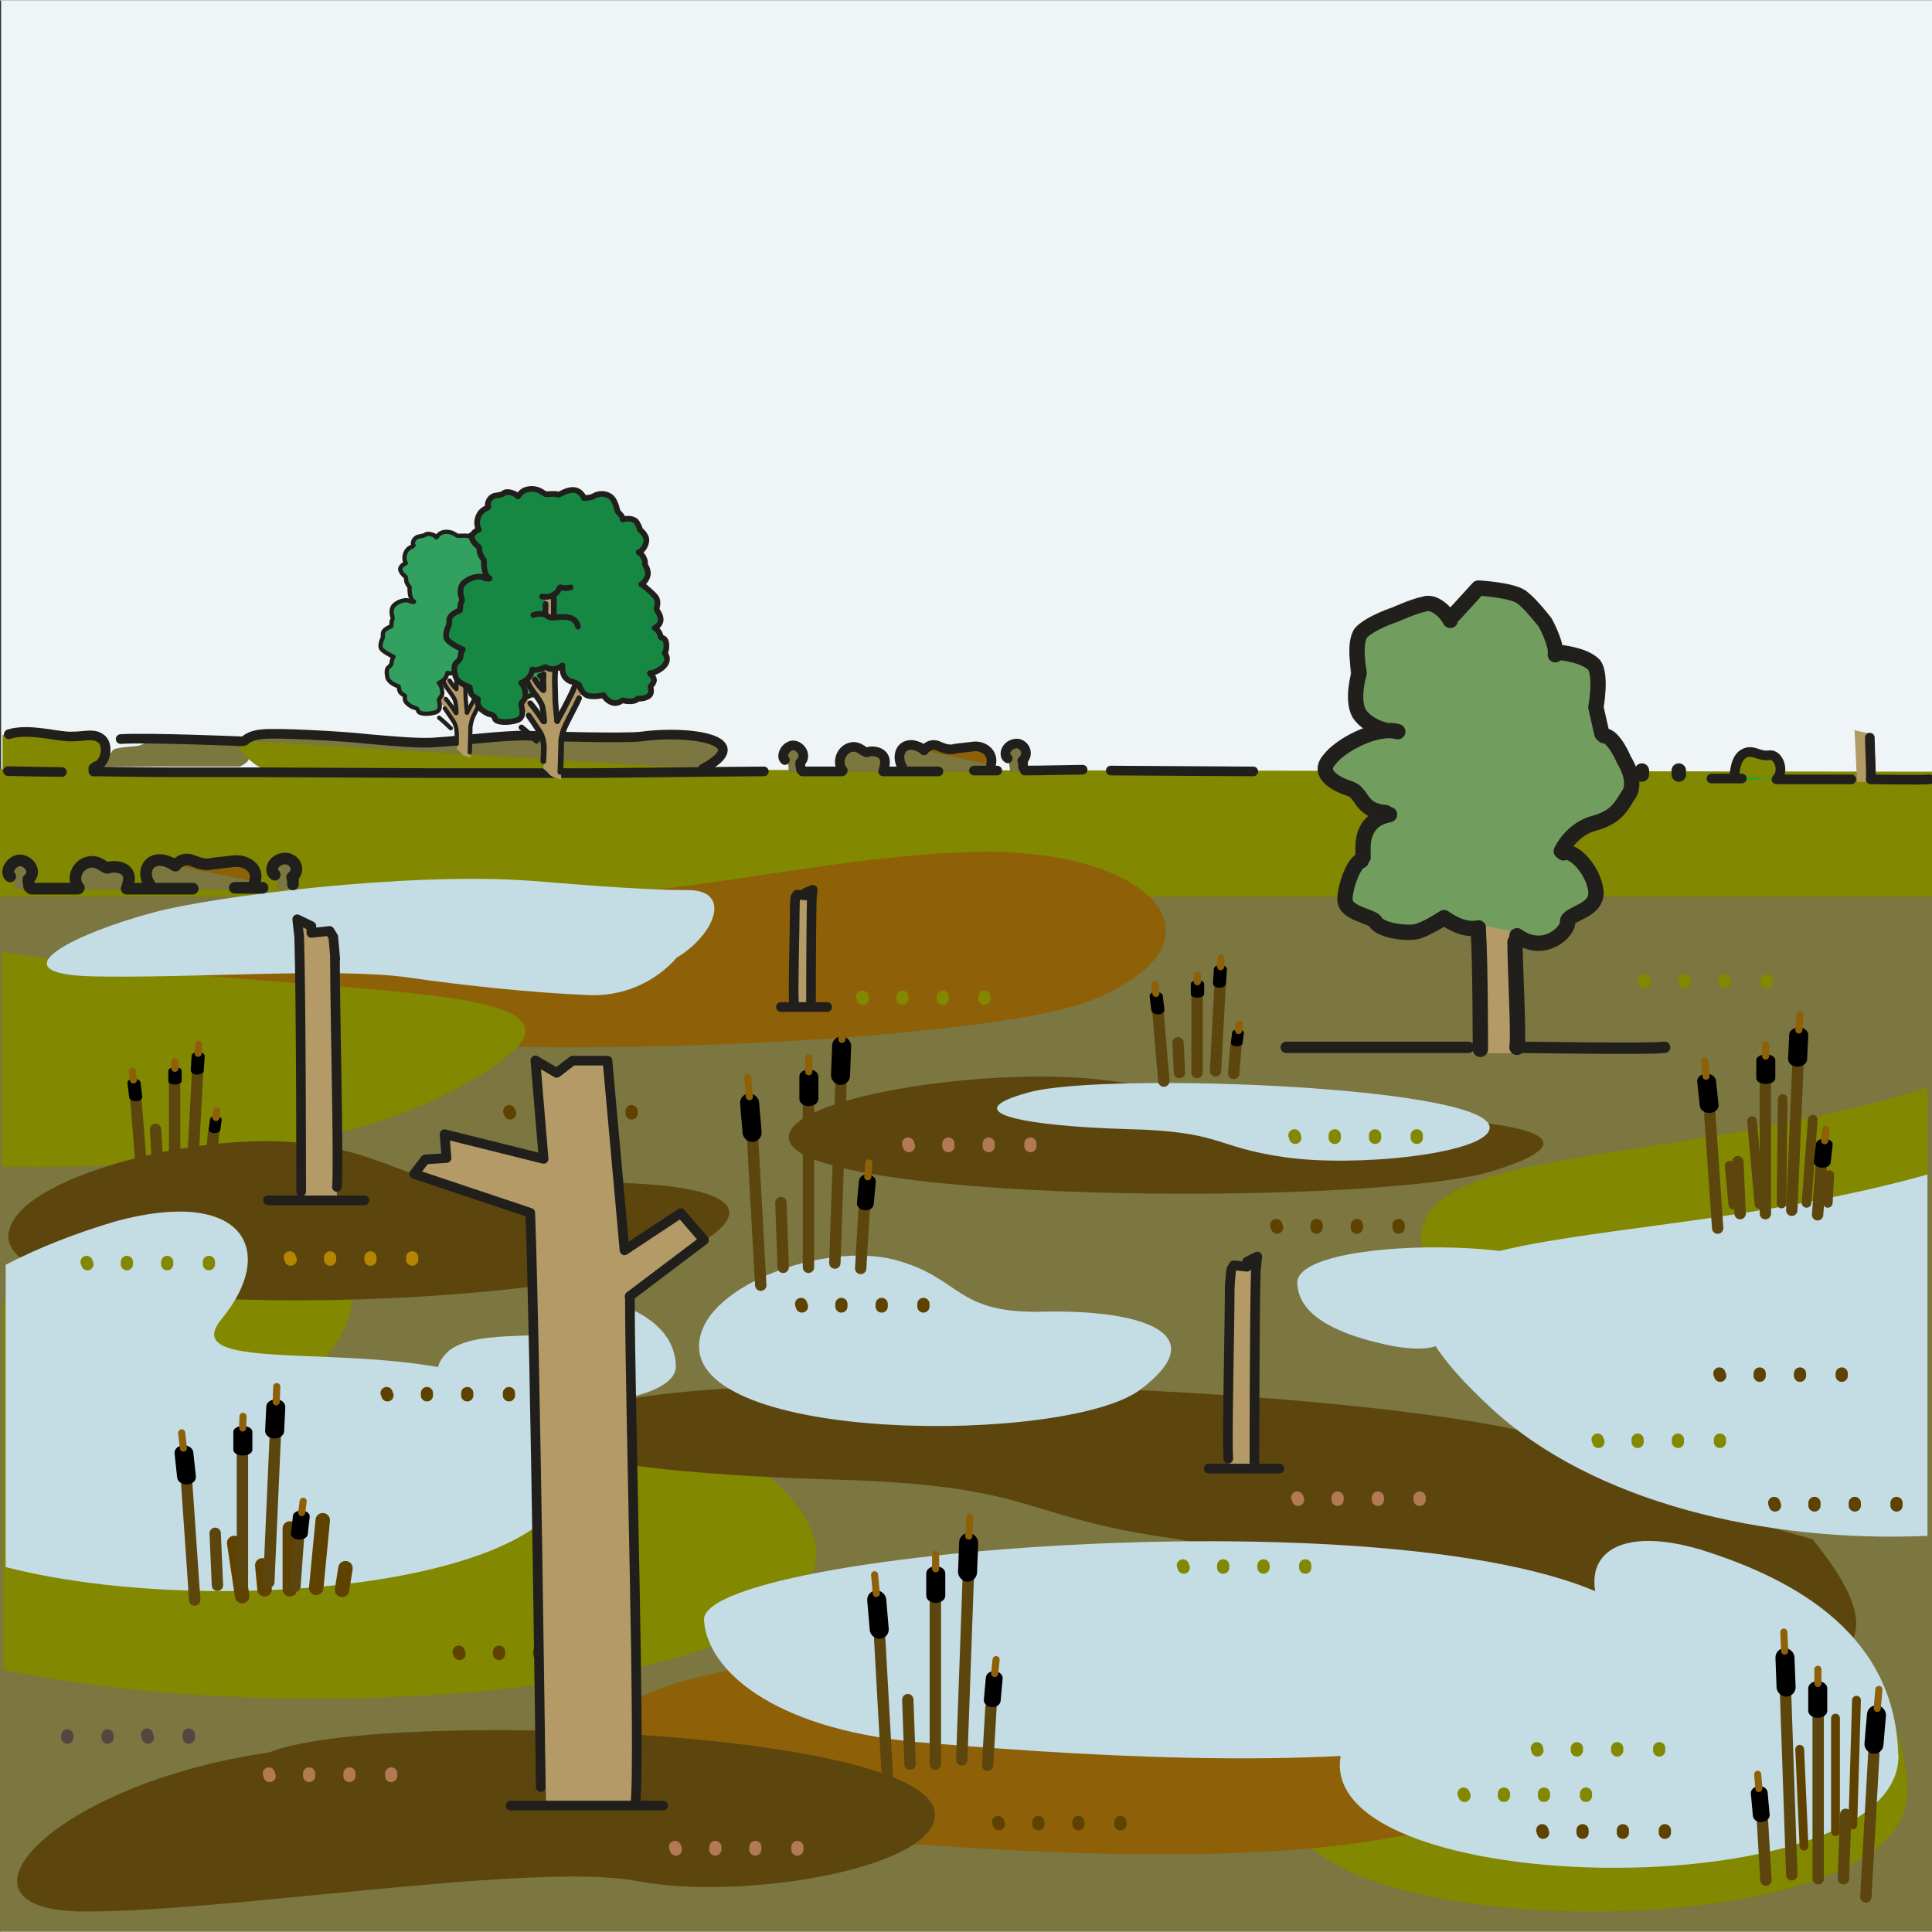 <svg width="68.03" height="68.03" xmlns="http://www.w3.org/2000/svg" viewBox="0 0 68.06 68.03">
  <rect x="0" y="0" width="68.06" height="68.03" fill="#333333" stroke="none"/>
  <defs>
    <style>
      .cls-1, .cls-2, .cls-3, .cls-4, .cls-5, .cls-6, .cls-7, .cls-8, .cls-9, .cls-10, .cls-11, .cls-12, .cls-13, .cls-14, .cls-15, .cls-16, .cls-17, .cls-18, .cls-19, .cls-20, .cls-21 {
        stroke-linecap: round;
        stroke-linejoin: round;
      }

      .cls-1, .cls-22, .cls-23 {
        fill: #7c7640;
      }

      .cls-1, .cls-10, .cls-11, .cls-13, .cls-14, .cls-15, .cls-16, .cls-17, .cls-18, .cls-19, .cls-21 {
        stroke: #211f1b;
      }

      .cls-1, .cls-11, .cls-18, .cls-21 {
        stroke-width: .34px;
      }

      .cls-2 {
        stroke: #828800;
      }

      .cls-2, .cls-3, .cls-4, .cls-5, .cls-6, .cls-7, .cls-8, .cls-12, .cls-13, .cls-14, .cls-15, .cls-16, .cls-17, .cls-18, .cls-19, .cls-20 {
        fill: none;
      }

      .cls-2, .cls-3, .cls-4, .cls-5, .cls-9 {
        stroke-width: .43px;
      }

      .cls-24 {
        fill: #b39a67;
      }

      .cls-24, .cls-25, .cls-26, .cls-27, .cls-28, .cls-29, .cls-30, .cls-31, .cls-32, .cls-33, .cls-23, .cls-34 {
        fill-rule: evenodd;
      }

      .cls-25 {
        fill: #5c460e;
      }

      .cls-3 {
        stroke: #b27953;
      }

      .cls-4, .cls-6, .cls-12 {
        stroke: #5f4100;
      }

      .cls-5 {
        stroke: #b58500;
      }

      .cls-6, .cls-15 {
        stroke-width: .51px;
      }

      .cls-26 {
        fill: #fef4d1;
        opacity: 0;
      }

      .cls-7, .cls-8 {
        stroke: #5c460e;
      }

      .cls-7, .cls-16 {
        stroke-width: .4px;
      }

      .cls-8 {
        stroke-width: .34px;
      }

      .cls-35 {
        fill: #eff5f7;
      }

      .cls-9 {
        fill: #534741;
        stroke: #534741;
      }

      .cls-28 {
        fill: #32a05f;
      }

      .cls-29 {
        fill: #719e5f;
      }

      .cls-30, .cls-21 {
        fill: #828800;
      }

      .cls-31 {
        fill: #00b24a;
      }

      .cls-10, .cls-11, .cls-32 {
        fill: #8e6008;
      }

      .cls-10, .cls-17 {
        stroke-width: .41px;
      }

      .cls-12 {
        stroke-width: .31px;
      }

      .cls-13 {
        stroke-width: .2px;
      }

      .cls-14 {
        stroke-width: .15px;
      }

      .cls-19 {
        stroke-width: .54px;
      }

      .cls-20 {
        stroke: #8e6008;
        stroke-width: .25px;
      }

      .cls-33 {
        fill: #178744;
      }

      .cls-34 {
        fill: #c4dce4;
      }
    </style>
  </defs>
  <g id="Ebene_2" data-name="Ebene 2">
    <polyline class="cls-26" points="68.08 68.03 .03 68.03 .03 0 68.08 0"/>
    <polyline class="cls-35" points=".04 0 68.07 0 68.07 68.03 .04 68.03"/>
  </g>
  <g id="Ebene_4" data-name="Ebene 4">
    <rect class="cls-22" y="30.31" width="68.06" height="37.72"/>
    <polyline class="cls-30" points="0 27.07 0 31.57 68.06 31.57 68.06 27.17"/>
    <path class="cls-32" d="M5.59,34.24c.48-2.07,8.19-3.57,12.62-2.89,4.42.68,10.47-1.27,16.46-1.36,5.99-.03,8.79,3.14,3.89,5.19-4.65,1.99-33.93,2.85-32.97-.93h0Z"/>
    <path class="cls-30" d="M.07,41.08c5.89.15,12.19-.7,15.9-2.68,7.95-4.23-4.29-3.02-15.9-4.89v7.58Z"/>
    <path class="cls-25" d="M27.81,39.91c.42-1.36,7.13-2.34,10.98-1.89,3.85.45,3.35,1.34,8.56,1.3,5.21-.01,9.56.56,5.29,1.9-4.04,1.3-25.66,1.18-24.83-1.3h0Z"/>
    <path class="cls-30" d="M67.9,52.71c-5.7.28-11.78-1.33-15.38-5.11-7.69-8.05,4.15-5.74,15.38-9.31v14.42Z"/>
    <path class="cls-30" d="M67.19,63.13c-.1-4.32-3.74-6.47-7.77-7.65-3.93-1.08-5.05.88-3.27,3.14,1.78,2.26-7.3,0-9.92,3.04-5.89,6.87,21.05,7.65,20.96,1.47h0Z"/>
    <path class="cls-30" d="M.11,45.91c1.69-.74,3.59-1.36,5.58-1.85,6.47-1.47,8.27,1.23,5.38,4.18-2.89,2.95,11.95,0,16.34,4.05,7.07,6.75-15.34,9.09-27.29,6.51v-12.9Z"/>
    <path class="cls-32" d="M21.97,60.42c.09,1.75,2.38,3.83,7.46,4.31,5.08.43,13.97,1.07,19.75-.04,6.98-.88,13.21-1.51,6.15-3.96-4.23-5.07-33.45-2.91-33.36-.3h0Z"/>
    <path class="cls-25" d="M.32,43.37c.32-1.91,6.67-3.56,10.37-3.11,3.7.46,3.27,1.72,8.24,1.43,4.98-.24,9.16.36,5.16,2.41-3.78,1.99-24.43,2.77-23.78-.73H.32Z"/>
    <path class="cls-25" d="M63.86,54.22c7.9,9.68-17.07.72-22.55-.04-5.48-.77-4.73-1.9-12.18-2.08-7.45-.23-13.64-1.17-7.49-2.71,5.83-1.5,36.72-.33,35.43,2.85l6.78,1.97Z"/>
    <path class="cls-25" d="M32.91,64.12c-.45,1.75-6.85,2.82-10.47,2.13-3.62-.7-14.76,1.15-19.69,1.07-4.93-.14-.82-4.51,6.73-5.6,3.88-1.57,24.33-.8,23.43,2.4h0Z"/>
    <path class="cls-34" d="M66.87,61.82c-.09-4.1-3.38-6.14-7.01-7.26-3.55-1.03-4.56.83-2.95,2.97,1.61,2.14-6.59,0-8.95,2.88-5.32,6.51,19,7.26,18.92,1.4h0Z"/>
    <path class="cls-34" d="M23.81,48.11c-.04-1.41-1.44-2.11-2.99-2.49-1.51-.35-1.94.29-1.26,1.02.68.74-2.81,0-3.81.99-2.27,2.24,8.09,2.49,8.06.48h0Z"/>
    <path class="cls-34" d="M.2,44.54c1.17-.61,2.49-1.12,3.87-1.53,4.49-1.22,5.74,1.01,3.73,3.45-2,2.43,8.29,0,11.34,3.35,4.91,5.58-10.64,7.51-18.94,5.38v-10.66Z"/>
    <path class="cls-34" d="M24.8,57.04c.09,1.75,2.38,3.83,7.46,4.31,5.08.43,13.97,1.07,19.75-.04,6.98-.88,13.21-1.51,6.15-3.96-4.23-5.07-33.45-2.91-33.36-.3h0Z"/>
    <path class="cls-34" d="M67.9,54.09c-5.7.25-11.78-1.17-15.38-4.51-7.69-7.11,4.15-5.07,15.38-8.22v12.73Z"/>
    <path class="cls-34" d="M45.7,45.18c.03,1.25,1.67,1.89,3.4,2.23,1.73.3,2.21-.26,1.44-.91-.77-.68,3.21,0,4.37-.91,2.57-2-9.24-2.27-9.21-.41h0Z"/>
    <path class="cls-34" d="M24.64,47.22c.25-2,4.45-3.48,6.86-2.86,2.41.63,2.1,1.94,5.36,1.83,3.26-.06,5.98.74,3.32,2.74-2.52,1.94-16.05,1.94-15.54-1.71h0Z"/>
    <g>
      <line class="cls-4" x1="64.88" y1="48.37" x2="64.88" y2="48.45"/>
      <line class="cls-4" x1="63.41" y1="48.37" x2="63.41" y2="48.45"/>
      <line class="cls-4" x1="61.99" y1="48.37" x2="61.99" y2="48.45"/>
      <line class="cls-4" x1="60.57" y1="48.37" x2="60.6" y2="48.45"/>
    </g>
    <g>
      <line class="cls-12" x1="64.04" y1="63.3" x2="64.09" y2="65.1"/>
      <line class="cls-12" x1="64.66" y1="60.51" x2="64.66" y2="64.51"/>
      <line class="cls-12" x1="63.4" y1="61.61" x2="63.55" y2="65.02"/>
      <line class="cls-12" x1="65.4" y1="59.88" x2="65.27" y2="64.27"/>
      <line class="cls-12" x1="65.92" y1="62.88" x2="65.84" y2="64.51"/>
    </g>
    <line class="cls-9" x1="6.65" y1="61.09" x2="6.65" y2="61.2"/>
    <line class="cls-9" x1="5.18" y1="61.09" x2="5.21" y2="61.2"/>
    <line class="cls-9" x1="3.79" y1="61.12" x2="3.79" y2="61.2"/>
    <line class="cls-9" x1="2.37" y1="61.12" x2="2.37" y2="61.2"/>
    <g>
      <line class="cls-8" x1="61.72" y1="39.48" x2="61.98" y2="42.4"/>
      <line class="cls-8" x1="62.8" y1="38.7" x2="62.76" y2="42.38"/>
      <line class="cls-8" x1="60.93" y1="41.05" x2="61.06" y2="42.42"/>
      <line class="cls-8" x1="63.86" y1="39.43" x2="63.64" y2="42.36"/>
      <line class="cls-8" x1="64.44" y1="41.38" x2="64.39" y2="42.36"/>
    </g>
    <g>
      <line class="cls-6" x1="9.24" y1="55.13" x2="9.32" y2="55.97"/>
      <line class="cls-6" x1="10.21" y1="53.83" x2="10.21" y2="55.97"/>
      <line class="cls-6" x1="8.25" y1="54.34" x2="8.53" y2="56.21"/>
      <line class="cls-6" x1="11.37" y1="53.54" x2="11.14" y2="55.92"/>
      <line class="cls-6" x1="12.17" y1="55.23" x2="12.05" y2="55.99"/>
    </g>
    <g>
      <line class="cls-4" x1="17.93" y1="49.06" x2="17.93" y2="49.14"/>
      <line class="cls-4" x1="16.46" y1="49.06" x2="16.46" y2="49.14"/>
      <line class="cls-4" x1="15.04" y1="49.06" x2="15.04" y2="49.14"/>
      <line class="cls-4" x1="13.62" y1="49.06" x2="13.65" y2="49.14"/>
    </g>
    <g>
      <line class="cls-4" x1="58.65" y1="64.46" x2="58.65" y2="64.55"/>
      <line class="cls-4" x1="57.17" y1="64.46" x2="57.17" y2="64.55"/>
      <line class="cls-4" x1="55.75" y1="64.46" x2="55.75" y2="64.55"/>
      <line class="cls-4" x1="54.33" y1="64.46" x2="54.36" y2="64.55"/>
    </g>
    <g>
      <line class="cls-3" x1="50.01" y1="52.74" x2="50.01" y2="52.82"/>
      <line class="cls-3" x1="48.54" y1="52.74" x2="48.54" y2="52.82"/>
      <line class="cls-3" x1="47.12" y1="52.74" x2="47.12" y2="52.82"/>
      <line class="cls-3" x1="45.7" y1="52.74" x2="45.73" y2="52.82"/>
    </g>
    <g>
      <line class="cls-5" x1="14.52" y1="44.28" x2="14.52" y2="44.36"/>
      <line class="cls-5" x1="13.05" y1="44.28" x2="13.05" y2="44.36"/>
      <line class="cls-5" x1="11.63" y1="44.28" x2="11.63" y2="44.36"/>
      <line class="cls-5" x1="10.21" y1="44.28" x2="10.24" y2="44.36"/>
    </g>
    <path class="cls-34" d="M52.46,39.8c-.3.84-4.7,1.31-7.21.95-2.51-.36-2.16-.91-5.56-.99-3.4-.1-6.23-.55-3.42-1.3,2.67-.73,16.78-.2,16.19,1.34h0Z"/>
    <g>
      <g>
        <line class="cls-7" x1="27.51" y1="42.35" x2="27.59" y2="44.63"/>
        <line class="cls-7" x1="28.48" y1="38.83" x2="28.48" y2="44.63"/>
        <line class="cls-7" x1="26.52" y1="40.22" x2="26.8" y2="45.26"/>
        <line class="cls-7" x1="29.63" y1="38.04" x2="29.41" y2="44.48"/>
        <line class="cls-7" x1="30.44" y1="42.63" x2="30.32" y2="44.67"/>
      </g>
      <g>
        <rect x="29.3" y="36.49" width=".67" height="1.71" rx=".33" ry=".33" transform="translate(1.43 -1.09) rotate(2.17)"/>
        <line class="cls-20" x1="29.66" y1="36.6" x2="29.69" y2="35.93"/>
      </g>
      <g>
        <path class="cls-27" d="M28.49,38.95h0c-.18,0-.33-.11-.33-.25v-.79c0-.14.15-.25.34-.25h0c.18,0,.33.11.33.25v.79c0,.14-.15.25-.34.25Z"/>
        <line class="cls-20" x1="28.49" y1="37.74" x2="28.49" y2="37.24"/>
      </g>
      <g>
        <rect x="26.12" y="38.51" width=".67" height="1.71" rx=".33" ry=".33" transform="translate(-3.27 2.4) rotate(-4.9)"/>
        <line class="cls-20" x1="26.4" y1="38.62" x2="26.34" y2="37.95"/>
      </g>
      <g>
        <path class="cls-27" d="M30.46,42.62h0c-.16-.01-.29-.13-.27-.27l.07-.77c.01-.14.16-.24.32-.22h0c.16.01.29.13.27.27l-.07.77c-.01.14-.16.24-.32.22Z"/>
        <line class="cls-20" x1="30.57" y1="41.44" x2="30.61" y2="40.95"/>
      </g>
    </g>
    <g>
      <g>
        <line class="cls-7" x1="41.5" y1="36.72" x2="41.55" y2="37.77"/>
        <line class="cls-7" x1="42.17" y1="35.08" x2="42.17" y2="37.77"/>
        <line class="cls-7" x1="40.8" y1="35.72" x2="41" y2="38.07"/>
        <line class="cls-7" x1="42.98" y1="34.71" x2="42.82" y2="37.71"/>
        <line class="cls-7" x1="43.54" y1="36.84" x2="43.46" y2="37.8"/>
      </g>
      <g>
        <path class="cls-27" d="M42.95,34.78h0c-.13,0-.23-.08-.22-.16l.03-.49c0-.09.11-.15.24-.15h0c.13,0,.23.08.22.16l-.03.49c0,.09-.11.15-.24.15Z"/>
        <line class="cls-20" x1="43" y1="34.04" x2="43.01" y2="33.73"/>
      </g>
      <g>
        <path class="cls-27" d="M42.18,35.13h0c-.13,0-.23-.05-.23-.12v-.37c0-.06.11-.12.24-.12h0c.13,0,.23.05.23.12v.37c0,.06-.11.12-.24.12Z"/>
        <line class="cls-20" x1="42.18" y1="34.57" x2="42.18" y2="34.33"/>
      </g>
      <g>
        <path class="cls-27" d="M40.81,35.72h0c-.13,0-.24-.06-.25-.14l-.06-.49c-.01-.09.08-.16.21-.17h0c.13,0,.24.06.25.14l.06.49c.01.09-.08.16-.21.17Z"/>
        <line class="cls-20" x1="40.72" y1="34.98" x2="40.68" y2="34.67"/>
      </g>
      <g>
        <path class="cls-27" d="M43.55,36.84h0c-.11,0-.2-.06-.19-.13l.05-.36c0-.06.11-.11.22-.1h0c.11,0,.2.06.19.13l-.05.36c0,.06-.11.11-.22.1Z"/>
        <line class="cls-20" x1="43.63" y1="36.29" x2="43.66" y2="36.06"/>
      </g>
    </g>
    <g>
      <g>
        <line class="cls-7" x1="31.98" y1="59.86" x2="32.06" y2="62.13"/>
        <line class="cls-7" x1="32.95" y1="56.33" x2="32.95" y2="62.13"/>
        <line class="cls-7" x1="30.99" y1="57.72" x2="31.27" y2="62.76"/>
        <line class="cls-7" x1="34.11" y1="55.54" x2="33.88" y2="61.98"/>
        <line class="cls-7" x1="34.91" y1="60.13" x2="34.79" y2="62.17"/>
      </g>
      <g>
        <rect x="33.77" y="53.99" width=".67" height="1.71" rx=".33" ry=".33" transform="translate(2.1 -1.25) rotate(2.17)"/>
        <line class="cls-20" x1="34.13" y1="54.1" x2="34.16" y2="53.43"/>
      </g>
      <g>
        <path class="cls-27" d="M32.96,56.45h0c-.18,0-.33-.11-.33-.25v-.79c0-.14.15-.25.34-.25h0c.18,0,.33.11.33.25v.79c0,.14-.15.25-.34.25Z"/>
        <line class="cls-20" x1="32.96" y1="55.25" x2="32.96" y2="54.74"/>
      </g>
      <g>
        <rect x="30.6" y="56.01" width=".67" height="1.71" rx=".33" ry=".33" transform="translate(-4.75 2.85) rotate(-4.9)"/>
        <line class="cls-20" x1="30.87" y1="56.12" x2="30.81" y2="55.46"/>
      </g>
      <g>
        <path class="cls-27" d="M34.93,60.12h0c-.16-.01-.29-.13-.27-.27l.07-.77c.01-.14.16-.24.32-.22h0c.16.01.29.13.27.27l-.07.77c-.01.14-.16.24-.32.22Z"/>
        <line class="cls-20" x1="35.04" y1="58.94" x2="35.09" y2="58.45"/>
      </g>
    </g>
    <g>
      <g>
        <line class="cls-7" x1="7.58" y1="54" x2="7.66" y2="55.83"/>
        <line class="cls-7" x1="8.54" y1="51.16" x2="8.54" y2="55.83"/>
        <line class="cls-7" x1="6.58" y1="52.28" x2="6.86" y2="56.35"/>
        <line class="cls-7" x1="9.7" y1="50.52" x2="9.47" y2="55.72"/>
        <line class="cls-7" x1="10.51" y1="54.22" x2="10.39" y2="55.87"/>
      </g>
      <g>
        <path class="cls-27" d="M9.66,50.66h0c-.18,0-.33-.13-.32-.28l.04-.84c0-.15.16-.26.35-.26h0c.18,0,.33.13.32.28l-.04.84c0,.15-.16.26-.35.26Z"/>
        <line class="cls-20" x1="9.73" y1="49.37" x2="9.75" y2="48.83"/>
      </g>
      <g>
        <path class="cls-27" d="M8.55,51.26h0c-.18,0-.33-.09-.33-.2v-.64c0-.11.15-.2.34-.2h0c.18,0,.33.09.33.2v.64c0,.11-.15.2-.34.2Z"/>
        <line class="cls-20" x1="8.55" y1="50.29" x2="8.56" y2="49.88"/>
      </g>
      <g>
        <path class="cls-27" d="M6.6,52.28h0c-.18.01-.35-.1-.36-.25l-.09-.84c-.02-.15.12-.28.3-.29h0c.18-.01.35.1.36.25l.09.84c.02.15-.12.28-.3.29Z"/>
        <line class="cls-20" x1="6.46" y1="51" x2="6.4" y2="50.46"/>
      </g>
      <g>
        <path class="cls-27" d="M10.52,54.22h0c-.16-.01-.29-.11-.27-.22l.07-.62c.01-.11.16-.19.32-.18h0c.16.01.29.11.27.22l-.07.62c-.01.11-.16.19-.32.18Z"/>
        <line class="cls-20" x1="10.63" y1="53.27" x2="10.68" y2="52.87"/>
      </g>
    </g>
    <g>
      <line class="cls-3" x1="28.09" y1="65.05" x2="28.09" y2="65.14"/>
      <line class="cls-3" x1="26.61" y1="65.05" x2="26.61" y2="65.14"/>
      <line class="cls-3" x1="25.2" y1="65.05" x2="25.2" y2="65.14"/>
      <line class="cls-3" x1="23.78" y1="65.05" x2="23.81" y2="65.14"/>
    </g>
    <g>
      <g>
        <line class="cls-7" x1="65.02" y1="63.9" x2="64.94" y2="66.17"/>
        <line class="cls-7" x1="64.05" y1="60.38" x2="64.05" y2="66.17"/>
        <line class="cls-7" x1="66.01" y1="61.77" x2="65.73" y2="66.81"/>
        <line class="cls-7" x1="62.9" y1="59.58" x2="63.12" y2="66.03"/>
        <line class="cls-7" x1="62.09" y1="64.17" x2="62.21" y2="66.22"/>
      </g>
      <g>
        <rect x="62.56" y="58.04" width=".67" height="1.71" rx=".33" ry=".33" transform="translate(127.98 115.37) rotate(177.83)"/>
        <line class="cls-20" x1="62.87" y1="58.15" x2="62.84" y2="57.48"/>
      </g>
      <g>
        <path class="cls-27" d="M64.04,60.5h0c.18,0,.33-.11.33-.25v-.79c0-.14-.15-.25-.34-.25h0c-.18,0-.33.11-.33.25v.79c0,.14.15.25.34.25Z"/>
        <line class="cls-20" x1="64.04" y1="59.29" x2="64.04" y2="58.79"/>
      </g>
      <g>
        <rect x="65.74" y="60.06" width=".67" height="1.71" rx=".33" ry=".33" transform="translate(126.69 127.25) rotate(-175.1)"/>
        <line class="cls-20" x1="66.13" y1="60.17" x2="66.19" y2="59.5"/>
      </g>
      <g>
        <path class="cls-27" d="M62.07,64.17h0c.16-.01.29-.13.27-.27l-.07-.77c-.01-.14-.16-.24-.32-.22h0c-.16.01-.29.13-.27.27l.07.77c.01.14.16.24.32.22Z"/>
        <line class="cls-20" x1="61.96" y1="62.99" x2="61.92" y2="62.49"/>
      </g>
    </g>
    <g>
      <line class="cls-4" x1="49.27" y1="43.14" x2="49.27" y2="43.23"/>
      <line class="cls-4" x1="47.8" y1="43.14" x2="47.8" y2="43.23"/>
      <line class="cls-4" x1="46.38" y1="43.14" x2="46.38" y2="43.23"/>
      <line class="cls-4" x1="44.96" y1="43.14" x2="44.99" y2="43.23"/>
    </g>
    <g>
      <line class="cls-4" x1="39.47" y1="64.17" x2="39.47" y2="64.25"/>
      <line class="cls-4" x1="37.99" y1="64.17" x2="37.99" y2="64.25"/>
      <line class="cls-4" x1="36.58" y1="64.17" x2="36.58" y2="64.25"/>
      <line class="cls-4" x1="35.16" y1="64.17" x2="35.19" y2="64.25"/>
    </g>
    <g>
      <line class="cls-4" x1="20.47" y1="58.17" x2="20.47" y2="58.25"/>
      <line class="cls-4" x1="18.99" y1="58.17" x2="18.99" y2="58.25"/>
      <line class="cls-4" x1="17.58" y1="58.17" x2="17.58" y2="58.25"/>
      <line class="cls-4" x1="16.16" y1="58.17" x2="16.19" y2="58.25"/>
    </g>
    <g>
      <line class="cls-3" x1="36.3" y1="40.27" x2="36.3" y2="40.36"/>
      <line class="cls-3" x1="34.83" y1="40.27" x2="34.83" y2="40.36"/>
      <line class="cls-3" x1="33.41" y1="40.27" x2="33.41" y2="40.36"/>
      <line class="cls-3" x1="31.99" y1="40.27" x2="32.02" y2="40.36"/>
    </g>
    <g>
      <line class="cls-4" x1="22.25" y1="39.13" x2="22.25" y2="39.21"/>
      <line class="cls-4" x1="20.78" y1="39.13" x2="20.78" y2="39.21"/>
      <line class="cls-4" x1="19.36" y1="39.13" x2="19.36" y2="39.21"/>
      <line class="cls-4" x1="17.94" y1="39.13" x2="17.97" y2="39.21"/>
    </g>
    <g>
      <line class="cls-4" x1="32.53" y1="45.92" x2="32.53" y2="46.01"/>
      <line class="cls-4" x1="31.06" y1="45.92" x2="31.06" y2="46.01"/>
      <line class="cls-4" x1="29.64" y1="45.92" x2="29.64" y2="46.01"/>
      <line class="cls-4" x1="28.22" y1="45.92" x2="28.25" y2="46.01"/>
    </g>
    <path class="cls-34" d="M23.86,33.7c-.79.91-1.95,1.4-3.15,1.34-2.08-.09-4.45-.35-6.33-.62-2.51-.36-7.76.04-11.16-.04-3.4-.1-.63-1.5,2.18-2.25,2.06-.56,8.89-1.43,13.26-1.12.85.06,3.88.34,5.57.33,1.57,0,.97,1.55-.37,2.37h0Z"/>
    <g>
      <g>
        <line class="cls-7" x1="61.22" y1="40.91" x2="61.3" y2="42.74"/>
        <line class="cls-7" x1="62.19" y1="38.07" x2="62.19" y2="42.74"/>
        <line class="cls-7" x1="60.23" y1="39.19" x2="60.51" y2="43.25"/>
        <line class="cls-7" x1="63.34" y1="37.43" x2="63.12" y2="42.62"/>
        <line class="cls-7" x1="64.15" y1="41.13" x2="64.03" y2="42.78"/>
      </g>
      <g>
        <path class="cls-27" d="M63.31,37.56h0c-.18,0-.33-.13-.32-.28l.04-.84c0-.15.16-.26.35-.26h0c.18,0,.33.13.32.28l-.04.84c0,.15-.16.26-.35.26Z"/>
        <line class="cls-20" x1="63.37" y1="36.27" x2="63.4" y2="35.73"/>
      </g>
      <g>
        <path class="cls-27" d="M62.2,38.17h0c-.18,0-.33-.09-.33-.2v-.64c0-.11.15-.2.34-.2h0c.18,0,.33.09.33.2v.64c0,.11-.15.2-.34.2Z"/>
        <line class="cls-20" x1="62.2" y1="37.19" x2="62.2" y2="36.79"/>
      </g>
      <g>
        <path class="cls-27" d="M60.24,39.19h0c-.18.01-.35-.1-.36-.25l-.09-.84c-.02-.15.12-.28.3-.29h0c.18-.01.35.1.36.25l.09.84c.02.15-.12.28-.3.29Z"/>
        <line class="cls-20" x1="60.1" y1="37.9" x2="60.05" y2="37.36"/>
      </g>
      <g>
        <path class="cls-27" d="M64.17,41.12h0c-.16-.01-.29-.11-.27-.22l.07-.62c.01-.11.16-.19.32-.18h0c.16.01.29.11.27.22l-.07.62c-.01.11-.16.19-.32.18Z"/>
        <line class="cls-20" x1="64.28" y1="40.17" x2="64.32" y2="39.77"/>
      </g>
    </g>
    <g>
      <line class="cls-2" x1="62.23" y1="34.51" x2="62.23" y2="34.59"/>
      <line class="cls-2" x1="60.76" y1="34.51" x2="60.76" y2="34.59"/>
      <line class="cls-2" x1="59.34" y1="34.51" x2="59.34" y2="34.59"/>
      <line class="cls-2" x1="57.92" y1="34.51" x2="57.95" y2="34.59"/>
    </g>
    <g>
      <line class="cls-2" x1="58.45" y1="61.57" x2="58.45" y2="61.65"/>
      <line class="cls-2" x1="56.97" y1="61.57" x2="56.97" y2="61.65"/>
      <line class="cls-2" x1="55.55" y1="61.57" x2="55.55" y2="61.65"/>
      <line class="cls-2" x1="54.14" y1="61.57" x2="54.16" y2="61.65"/>
    </g>
    <g>
      <line class="cls-2" x1="55.87" y1="63.17" x2="55.87" y2="63.25"/>
      <line class="cls-2" x1="54.39" y1="63.17" x2="54.39" y2="63.25"/>
      <line class="cls-2" x1="52.98" y1="63.17" x2="52.98" y2="63.25"/>
      <line class="cls-2" x1="51.56" y1="63.17" x2="51.59" y2="63.25"/>
    </g>
    <g>
      <line class="cls-2" x1="45.98" y1="55.13" x2="45.98" y2="55.21"/>
      <line class="cls-2" x1="44.51" y1="55.13" x2="44.51" y2="55.21"/>
      <line class="cls-2" x1="43.09" y1="55.13" x2="43.09" y2="55.21"/>
      <line class="cls-2" x1="41.67" y1="55.13" x2="41.7" y2="55.21"/>
    </g>
    <g>
      <line class="cls-4" x1="66.81" y1="52.93" x2="66.81" y2="53.02"/>
      <line class="cls-4" x1="65.34" y1="52.93" x2="65.34" y2="53.02"/>
      <line class="cls-4" x1="63.92" y1="52.93" x2="63.92" y2="53.02"/>
      <line class="cls-4" x1="62.5" y1="52.93" x2="62.53" y2="53.02"/>
    </g>
    <g>
      <line class="cls-2" x1="49.91" y1="39.98" x2="49.91" y2="40.07"/>
      <line class="cls-2" x1="48.44" y1="39.98" x2="48.44" y2="40.07"/>
      <line class="cls-2" x1="47.02" y1="39.98" x2="47.02" y2="40.07"/>
      <line class="cls-2" x1="45.6" y1="39.98" x2="45.63" y2="40.07"/>
    </g>
    <g>
      <line class="cls-2" x1="60.59" y1="50.7" x2="60.59" y2="50.78"/>
      <line class="cls-2" x1="59.11" y1="50.7" x2="59.11" y2="50.78"/>
      <line class="cls-2" x1="57.69" y1="50.7" x2="57.69" y2="50.78"/>
      <line class="cls-2" x1="56.28" y1="50.7" x2="56.31" y2="50.78"/>
    </g>
    <g>
      <line class="cls-2" x1="7.36" y1="44.44" x2="7.36" y2="44.52"/>
      <line class="cls-2" x1="5.89" y1="44.44" x2="5.89" y2="44.52"/>
      <line class="cls-2" x1="4.47" y1="44.44" x2="4.47" y2="44.52"/>
      <line class="cls-2" x1="3.05" y1="44.44" x2="3.08" y2="44.52"/>
    </g>
    <g>
      <line class="cls-3" x1="13.78" y1="62.46" x2="13.78" y2="62.55"/>
      <line class="cls-3" x1="12.31" y1="62.46" x2="12.31" y2="62.55"/>
      <line class="cls-3" x1="10.89" y1="62.46" x2="10.89" y2="62.55"/>
      <line class="cls-3" x1="9.47" y1="62.46" x2="9.5" y2="62.55"/>
    </g>
    <g>
      <line class="cls-2" x1="34.68" y1="35.09" x2="34.68" y2="35.17"/>
      <line class="cls-2" x1="33.21" y1="35.09" x2="33.21" y2="35.17"/>
      <line class="cls-2" x1="31.79" y1="35.09" x2="31.79" y2="35.17"/>
      <line class="cls-2" x1="30.37" y1="35.09" x2="30.4" y2="35.17"/>
    </g>
    <g>
      <g>
        <line class="cls-7" x1="5.48" y1="39.77" x2="5.54" y2="40.83"/>
        <line class="cls-7" x1="6.15" y1="38.13" x2="6.15" y2="40.83"/>
        <line class="cls-7" x1="4.79" y1="38.78" x2="4.98" y2="41.13"/>
        <line class="cls-7" x1="6.96" y1="37.76" x2="6.8" y2="40.76"/>
        <line class="cls-7" x1="7.52" y1="39.9" x2="7.44" y2="40.85"/>
      </g>
      <g>
        <path class="cls-27" d="M6.94,37.84h0c-.13,0-.23-.08-.22-.16l.03-.49c0-.09.11-.15.24-.15h0c.13,0,.23.08.22.16l-.03.49c0,.09-.11.15-.24.15Z"/>
        <line class="cls-20" x1="6.98" y1="37.09" x2="7" y2="36.78"/>
      </g>
      <g>
        <path class="cls-27" d="M6.16,38.19h0c-.13,0-.23-.05-.23-.12v-.37c0-.06.11-.12.24-.12h0c.13,0,.23.05.23.12v.37c0,.06-.11.12-.24.12Z"/>
        <line class="cls-20" x1="6.16" y1="37.62" x2="6.16" y2="37.39"/>
      </g>
      <g>
        <path class="cls-27" d="M4.8,38.78h0c-.13,0-.24-.06-.25-.14l-.06-.49c-.01-.09.08-.16.21-.17h0c.13,0,.24.06.25.14l.06.49c.01.09-.08.16-.21.17Z"/>
        <line class="cls-20" x1="4.7" y1="38.03" x2="4.66" y2="37.72"/>
      </g>
      <g>
        <path class="cls-27" d="M7.54,39.9h0c-.11,0-.2-.06-.19-.13l.05-.36c0-.06.11-.11.22-.1h0c.11,0,.2.06.19.13l-.05.36c0,.06-.11.11-.22.1Z"/>
        <line class="cls-20" x1="7.61" y1="39.35" x2="7.64" y2="39.12"/>
      </g>
    </g>
  </g>
  <g id="Ebene_1" data-name="Ebene 1">
    <g>
      <path class="cls-23" d="M8.57,26.11s-.59-.09-.99-.1c-.39,0-.59.06-.79.07-.2.01-.51-.04-.76-.06-.23-.02-.62-.02-.73.02-.08.04-.17.11-.2.13-.06.02-.14.08-.31.1-.17.01-.68.05-.79.12-.08.07-.08.16-.23.19-.11.02-.62.11-.59.17s.42.24.42.24h4.85s.31-.15.31-.26c.03-.12-.09-.56-.09-.56l-.11-.06Z"/>
      <polygon class="cls-24" points="65.85 25.82 65.9 27.53 65.42 27.53 65.33 25.71 65.85 25.82"/>
      <path class="cls-31" d="M62.58,27.44s.26-.34.14-.54-.31-.37-.45-.34c-.17.06-.34-.03-.51-.03s-.4.06-.51.26c-.11.17-.17.65-.17.65h1.5Z"/>
      <path class="cls-23" d="M28.16,27.18l.06-.34s.2-.45-.06-.57c-.25-.14-.45,0-.54.23-.06.26.14.34.14.34l.03.34h.37Z"/>
      <path class="cls-23" d="M31.08,27.18s.23-.42,0-.6c-.2-.2-.51-.11-.51-.11,0,0-.43-.31-.68-.17-.25.14-.31.45-.28.6.03.17.09.28.09.28h1.39Z"/>
      <path class="cls-23" d="M34.79,27.18s.23-.45.08-.65c-.17-.23-.42-.26-.68-.23-.23,0-.68.11-.79.06-.11-.06-.37-.17-.57-.14-.17.06-.23.2-.34.14-.08-.08-.45-.23-.65-.06-.2.2-.14.4-.08.57.06.14.2.31.2.31h2.84Z"/>
      <path class="cls-23" d="M36.1,27.16l-.06-.37s.26-.37,0-.54c-.26-.17-.51-.11-.57.11-.03.2.06.4.06.4l.06.42.51-.03Z"/>
      <path class="cls-30" d="M.09,25.88c.17-.06.34-.08.51-.11.45-.06,1.05.14,1.36.14s.85-.17,1.28-.03c.4.11.62.34.51.65-.11.31-.51.62-.51.62l-3.15.06v-1.33Z"/>
      <path class="cls-30" d="M24.76,27.07s.14-.89-.54-1.1c-.68-.17-1.45,0-2.13,0s-2.52-.09-3.35-.04c-.85.04-1.87.17-2.47.25-.57.13-1.36.21-2.13.04-.77-.13-2.58-.3-3.32-.34-.71-.04-1.48-.21-1.79,0-.31.21-.62.47-.62.47,0,0,.57.72.96.72h15.37Z"/>
      <path class="cls-21" d="M.31,25.85c.71-.23,1.76.11,2.24.08.48,0,.77-.14,1.05.11.25.26.09.88-.23.94"/>
      <path class="cls-21" d="M4.25,26.02c1.02-.06,4.28.08,4.28.08"/>
      <path class="cls-1" d="M24.76,27.07c1.91-1.02-.49-1.37-2.16-1.14-.51.07-3.29,0-4.03-.03-.71-.03-2.55.2-3.15.23-.57.06-1.5-.03-2.44-.11-.94-.11-3.32-.23-3.74-.17-.45.03-.62.23-.62.23"/>
      <path class="cls-18" d="M29.69,27.13c-.23-.28-.06-.74.28-.82.31-.08.48.23.6.17.08-.06.77-.08.57.57"/>
      <path class="cls-11" d="M34.91,26.93c.11-.42-.26-.68-.6-.65l-.68.08s-.17.09-.54-.08c-.34-.17-.54.14-.54.14"/>
      <path class="cls-18" d="M31.79,27.01c-.14-.2-.17-.6.11-.74.28-.14.62.11.62.11"/>
      <path class="cls-18" d="M44.15,27.16c-.54,0-4.85-.03-5.02-.03"/>
      <path class="cls-18" d="M26.91,27.16c-.91,0-5.53.06-6.27.06h-5.27c-1.13,0-5.25-.03-6.3-.03h-3.09c-.88,0-2.67-.03-2.67-.03"/>
      <line class="cls-18" x1="33.06" y1="27.16" x2="31.11" y2="27.16"/>
      <line class="cls-18" x1="29.66" y1="27.16" x2="28.27" y2="27.16"/>
      <line class="cls-18" x1="35.13" y1="27.13" x2="34.31" y2="27.13"/>
      <path class="cls-18" d="M38.14,27.1c-.23,0-1.5.03-2.04.03"/>
      <path class="cls-21" d="M62.58,27.44c.31-.31.06-.91-.26-.85-.34.06-.57-.23-.88-.06-.34.17-.34.82-.34.82"/>
      <path class="cls-18" d="M67.97,27.44c-.23.03-1.84,0-2.01,0"/>
      <line class="cls-18" x1="65.22" y1="27.44" x2="62.67" y2="27.44"/>
      <line class="cls-18" x1="61.36" y1="27.41" x2="60.29" y2="27.41"/>
      <path class="cls-18" d="M65.87,25.97c0,.34.06,1.33.03,1.47"/>
      <path class="cls-18" d="M2.18,27.18c-.45,0-1.9-.03-1.9-.03"/>
      <g>
        <line class="cls-15" x1="59.14" y1="27.13" x2="59.14" y2="27.27"/>
        <line class="cls-15" x1="57.84" y1="27.13" x2="57.84" y2="27.27"/>
        <line class="cls-15" x1="56.56" y1="27.13" x2="56.56" y2="27.3"/>
        <line class="cls-15" x1="55.23" y1="27.13" x2="55.23" y2="27.3"/>
        <line class="cls-15" x1="53.84" y1="27.13" x2="53.87" y2="27.27"/>
        <line class="cls-15" x1="52.25" y1="27.13" x2="52.25" y2="27.27"/>
      </g>
      <line class="cls-18" x1="36.04" y1="26.84" x2="36.04" y2="27.01"/>
      <path class="cls-18" d="M35.5,26.7c-.17-.11-.06-.45.23-.51.28-.09.6.31.28.6"/>
      <line class="cls-18" x1="28.19" y1="26.93" x2="28.22" y2="27.1"/>
      <path class="cls-18" d="M27.65,26.76c-.14-.11-.03-.43.23-.51.28-.06.59.34.31.6"/>
      <line class="cls-18" x1="3.29" y1="27.04" x2="3.29" y2="27.16"/>
    </g>
    <g>
      <path class="cls-29" d="M51.23,21.91s.21-.78,1-1c.78-.29,1.57.07,2,.64.43.5.5,1.5.5,1.5,0,0,1,.07,1.36.43.28.36.28.71.14,1.14-.14.36,0,1.28,0,1.28,0,0,.71.5,1,1,.21.57.07,1.14-.43,1.57-.43.5-1.36.86-1.36.86l-.36.57s.78.57.85,1.14c.15.5.15.93-.21,1.07-.28.14-.5.35-.64.57-.14.29-1.21.78-1.71.5-.43-.21-1.36-.5-1.71-.5-.28-.07-.71-.21-1.07-.14-.28.07-1.5.43-2,.21-.5-.21-.86-.36-1-.78-.21-.43-.14-1.14.14-1.43.28-.36.93-1.64.93-1.64,0,0-.5-.71-.93-.93-.36-.14-1.07-.5-1-.93,0-.36,1.5-1.14,1.71-1.21.28-.07-.78-.78-.78-1.21,0-.5-.21-1.21,0-1.78.28-.57.93-1.14,1.57-1.28.64-.14.5-.35.93-.21.5.14,1.07.57,1.07.57"/>
      <polygon class="cls-24" points="53.3 32.81 53.44 37.09 52.23 37.09 52.01 32.53 53.3 32.81"/>
      <path class="cls-16" d="M58.64,36.88c-.57.07-4.64,0-5.06,0"/>
      <line class="cls-16" x1="51.73" y1="36.88" x2="45.31" y2="36.88"/>
      <path class="cls-19" d="M53.37,33.17c0,.85.14,3.35.07,3.71"/>
      <path class="cls-19" d="M52.08,32.81c.07,1.07.07,4.14.07,4.14"/>
      <path class="cls-19" d="M56.43,25.83l-.21-.93s.21-1.14-.07-1.5c-.36-.36-1.21-.43-1.21-.43"/>
      <path class="cls-19" d="M54.79,23.05c.07-.36-.36-1.14-.36-1.14,0,0-.5-.64-.78-.85-.28-.29-1.57-.36-1.57-.36l-.85.93"/>
      <path class="cls-19" d="M56.5,25.9c.36,0,.71.86.71.86,0,0,.43.64.21,1.14-.28.43-.43.85-1.21,1.07-.86.21-1.21,1-1.21,1"/>
      <path class="cls-19" d="M53.44,32.95c1,.71,1.85-.21,1.78-.5,0-.29,1.07-.36,1-1.07-.07-.71-.78-1.5-1.14-1.35"/>
      <path class="cls-19" d="M52.08,32.67c-.57.14-1.21-.36-1.21-.36,0,0-.64.43-1,.5-.43.07-1.28-.07-1.42-.36-.15-.21-1.07-.28-1.07-.78s.36-1.36.57-1.36"/>
      <path class="cls-19" d="M48.95,28.68c-1.07.22-.93,1.14-.93,1.5"/>
      <path class="cls-19" d="M51.09,21.84c-.14-.28-.57-.71-.93-.57-.36.07-1,.36-1,.36,0,0-.86.28-1.21.64-.28.36-.07,1.42-.07,1.42,0,0-.28.93,0,1.43.28.43.86.57.86.57"/>
      <path class="cls-19" d="M48.81,28.61c-.93-.07-.78-.71-1.28-.85-.43-.14-1.14-.5-.71-1,.36-.5,1.64-1.21,2.42-1"/>
    </g>
    <g>
      <polygon class="cls-24" points="11.73 32.99 11.87 42.27 10.69 42.27 10.47 32.37 11.73 32.99"/>
      <path class="cls-18" d="M11.8,33.76c0,1.85.14,7.26.07,8.04"/>
      <path class="cls-18" d="M10.61,41.96s0-6.65-.07-8.97l-.07-.62.5.24v.24l.64-.07.13.21.07.77"/>
    </g>
    <line class="cls-18" x1="12.84" y1="42.27" x2="9.44" y2="42.27"/>
    <g>
      <polygon class="cls-24" points="43.37 44.72 43.27 51.72 44.14 51.72 44.3 44.25 43.37 44.72"/>
      <path class="cls-18" d="M43.32,45.3c0,1.4-.1,5.48-.05,6.07"/>
      <path class="cls-18" d="M44.19,51.49s0-5.02.05-6.77l.05-.47-.36.18v.18l-.47-.05-.09.16-.05.58"/>
    </g>
    <line class="cls-18" x1="45.07" y1="51.72" x2="42.58" y2="51.72"/>
    <g>
      <polygon class="cls-24" points="23.99 42.72 24.81 43.67 22.04 45.65 22.38 63.59 19.24 63.59 18.68 42.72 14.59 41.35 14.98 40.84 15.73 40.79 15.66 39.95 19.16 40.82 18.87 37.34 19.62 37.78 20.18 37.35 21.41 37.36 22.01 44.03 23.99 42.72"/>
      <path class="cls-18" d="M22.19,45.65c0,3.91.38,16.29.19,17.94"/>
      <path class="cls-18" d="M19.05,62.94s-.19-15.34-.37-20.23l-4.09-1.37.39-.51.75-.05-.07-.84,3.49.87-.29-3.47.75.44.56-.43h1.23s.6,6.68.6,6.68l1.98-1.31.82.95-2.62,1.98"/>
    </g>
    <line class="cls-18" x1="23.36" y1="63.59" x2="17.99" y2="63.59"/>
    <g>
      <path class="cls-28" d="M15.77,23.68c0,.06-.03.13-.13.23-.1.1-.16.12-.16.12,0,0,.08.16.1.3.02.14-.09.27-.09.27,0,0-.05.1-.02.17.02.07,0,.24-.09.29-.08.04-.42.13-.53.07-.1-.07-.16-.18-.16-.18,0,0-.24-.02-.32-.17-.08-.15-.1-.28-.1-.28,0,0-.21-.09-.23-.18-.01-.1.02-.1-.05-.15-.07-.05-.31-.13-.35-.29-.04-.18,0-.32.06-.38.06-.07.05-.07.08-.18.04-.11.06-.21.06-.21,0,0-.25-.06-.36-.23-.1-.18-.04-.38-.04-.38,0,0,.06-.26.16-.33.1-.07.19-.13.19-.13l.02-.29s-.07-.29.06-.41c.14-.13.3-.21.43-.2.13,0,.27.05.27.05,0,0-.07-.26-.1-.4-.03-.14-.11-.21-.14-.32-.04-.12-.04-.13-.1-.21-.05-.07-.17-.21-.09-.3.08-.1.14-.13.14-.13,0,0-.13-.24.04-.41.16-.16.24-.18.24-.18,0,0,.02-.28.21-.34.18-.06.31-.1.4-.07.1.03.19.08.19.08,0,0,.1-.18.32-.18.21-.01.38.1.38.1,0,0,.13.02.24.02.1,0,.23,0,.23,0,0,0,.24-.18.42-.1.18.08.26.22.26.22,0,0,.19-.04.27-.07.08-.03.22-.07.35-.02.13.05.21.15.23.23.02.08.07.2.07.2l.16.21s.2-.04.32.05c.11.1.16.27.16.27,0,0,.16.22.14.38-.03.15-.18.27-.18.27,0,0,.14.18.15.24,0,.06.08.19.07.3,0,.12-.14.33-.14.33,0,0,.25.19.34.31.09.13.06.32.06.32l.07.19s.04.21-.01.27c-.06.06-.11.1-.11.1l.16.24s.14,0,.16.17c.01.18-.06.28-.06.28,0,0,.13.1.04.24-.09.15-.24.27-.3.28-.06,0-.16,0-.16,0,0,0,.15.13.1.23-.04.11-.13.11-.1.16.04.04.15.14-.03.24-.18.1-.28.07-.28.07,0,0-.11.14-.21.1-.11-.03-.24-.04-.24-.04,0,0-.13.15-.29.07-.17-.09-.25-.2-.25-.2,0,0-.15.1-.38,0-.24-.1-.26-.31-.26-.31,0,0-.1.03-.31-.11-.21-.14-.15-.39-.15-.39,0,0-.14.07-.27.04-.13-.01-.18-.03-.18-.03,0,0-.13.09-.21.09h-.15Z"/>
      <path class="cls-24" d="M16.07,23.68c.03.05.04.28.03.39-.01.1-.02.19-.02.19,0,0-.19-.26-.24-.33-.05-.07-.1-.14-.1-.14l-.13.16s.06.13.14.28c.08.15.23.26.27.41.04.15.09.47.09.47,0,0-.27-.34-.34-.46-.07-.12-.16-.21-.16-.21l-.12.16.05.17s.32.38.44.58c.11.21.13.33.13.51s-.02.52-.02.52c0,0,.1.07.15.14.06.07.14.1.14.1l.2.06s0-.18,0-.37c0-.18-.04-.7.06-.95.1-.26.47-1,.49-1.06.01-.05,0-.11-.04-.17-.04-.06-.09-.07-.09-.07l-.52,1.01s-.05-.43-.06-.72c0-.3,0-.73,0-.73,0,0-.15,0-.21-.01-.07-.01-.11.05-.11.05"/>
      <path class="cls-24" d="M16.12,21.73c0,.08-.01.39-.01.39,0,0,.1.12.17.13.07,0,.08-.13.08-.13v-.5l-.24.11Z"/>
      <path class="cls-14" d="M16.08,23.81c-.01.23,0,.41,0,.41"/>
      <path class="cls-14" d="M15.84,23.96c.13.22.24.3.24.3"/>
      <path class="cls-14" d="M15.63,24.01c.08.23.37.49.41.69.04.19.04.4.04.4"/>
      <path class="cls-14" d="M16.4,23.7c-.02.34,0,.49,0,.73,0,.23.05.66.05.66"/>
      <path class="cls-14" d="M16.94,24.13c-.12.3-.49.96-.49.96"/>
      <path class="cls-14" d="M17.05,24.46c-.13.29-.41.77-.44.94-.04.17-.04.15-.04.3s-.02.79-.02.79"/>
      <path class="cls-14" d="M15.71,24.61c.2.24.35.49.35.49"/>
      <path class="cls-14" d="M15.67,24.94c.12.17.18.27.31.46.12.18.11.46.11.46v.33"/>
      <line class="cls-14" x1="16.13" y1="21.87" x2="16.12" y2="22.17"/>
      <line class="cls-14" x1="16.36" y1="21.64" x2="16.36" y2="22.18"/>
      <path class="cls-14" d="M15.58,24.36c.02.12-.1.22-.12.27-.01.04.14.37-.12.45-.26.08-.58.06-.61-.05-.01-.11-.16-.12-.16-.12,0,0-.38-.15-.3-.39"/>
      <path class="cls-14" d="M13.78,22.05c-.12.04-.28.14-.29.24,0,.11-.01.17-.01.17,0,0-.14.27-.04.39s.36.24.42.27"/>
      <path class="cls-14" d="M14.26,24.49s-.17-.08-.19-.18c-.03-.1,0-.13-.04-.15-.04-.01-.33-.12-.38-.3-.04-.18-.04-.32.05-.38.09-.07.1-.15.1-.19s.05-.15.05-.15"/>
      <path class="cls-14" d="M15.57,24.3c0-.1-.07-.22-.1-.25"/>
      <path class="cls-14" d="M16.6,23.57c-.08.08-.27.11-.35.1-.09-.02-.09-.05-.13-.04-.04.01-.25.12-.34.06"/>
      <path class="cls-14" d="M15.46,24.04c.12-.04.27-.16.3-.35"/>
      <path class="cls-14" d="M15.8,22.18c.11-.04.32-.04.38.02.05.06.2.04.2.04,0,0,.36-.05.49.03.14.08.15.22.15.22"/>
      <path class="cls-14" d="M16.6,23.58c0,.08,0,.24.1.34.1.1.13.09.21.11.07.01.16.08.16.08,0,0,.06.26.27.3.2.04.41-.02.41-.02"/>
      <path class="cls-14" d="M19,23.79c.07.07.15.16.09.26-.06.1-.07.08-.07.12,0,.04.06.2-.1.27-.16.07-.18.02-.25.05"/>
      <path class="cls-14" d="M17.73,24.4c.03.07.18.23.34.21.15-.03.14-.09.21-.07.07.03.32.04.38-.04"/>
      <path class="cls-14" d="M19.18,22.56c.08.08.12.15.12.21,0,.05.14,0,.16.19.02.18-.04.26-.04.26"/>
      <path class="cls-14" d="M19,23.78c.15,0,.63-.24.41-.54"/>
      <path class="cls-14" d="M13.78,22.04c.02-.08,0-.17.04-.22.03-.05-.01-.16-.01-.16,0,0-.07-.25.1-.38.17-.14.42-.18.5-.13.07.04.17.04.17.04"/>
      <path class="cls-14" d="M14.29,19.83c-.16.07-.22.18-.18.26.04.09.1.15.15.19.06.03.03.1.06.21.04.1.11.18.11.18,0,0-.03.41.15.5"/>
      <path class="cls-14" d="M15.38,18.91c-.07-.09-.3-.15-.38-.1-.08.06-.11.04-.26.08-.16.03-.24.25-.17.3"/>
      <path class="cls-14" d="M14.29,19.82c-.11-.23.01-.52.24-.58"/>
      <path class="cls-14" d="M19.13,22.54c.13-.07.19-.18.16-.3-.03-.13-.1-.18-.1-.22s.07-.2-.02-.32c-.1-.13-.38-.35-.38-.35"/>
      <path class="cls-14" d="M18.27,19.55c.16-.04.33-.01.39.11.07.12.07.17.07.17,0,0,.19.15.18.3-.01.15-.11.28-.21.32"/>
      <path class="cls-14" d="M18.77,21.34c.12-.07.2-.23.18-.35-.01-.12-.1-.18-.08-.23.02-.04-.04-.24-.17-.3"/>
      <path class="cls-14" d="M15.36,18.91c.1-.07.11-.17.34-.19.23-.01.35.11.4.13.04.03.32-.02.36.02s.47-.36.71.07"/>
      <path class="cls-14" d="M18.26,19.55c0-.1-.12-.17-.14-.22-.02-.05-.06-.32-.21-.41-.15-.1-.35-.07-.43-.01-.09.06-.29.06-.29.06"/>
      <path class="cls-14" d="M16.04,21.67c.21.04.33-.05.4-.11.07-.06.07-.17.12-.14.04.02.18.02.27,0"/>
      <path class="cls-14" d="M15.47,25.27c.1.07.41.37.41.37"/>
    </g>
    <g>
      <path class="cls-33" d="M18.76,23.57c0,.08-.04.17-.16.29-.12.13-.21.16-.21.16,0,0,.1.2.13.38.03.18-.11.34-.11.34,0,0-.07.13-.03.22.03.09,0,.31-.11.37-.1.06-.54.17-.68.09-.13-.09-.21-.24-.21-.24,0,0-.3-.03-.42-.22-.1-.19-.12-.36-.12-.36,0,0-.27-.11-.29-.24-.02-.13.03-.13-.07-.19-.09-.07-.4-.16-.45-.38-.05-.23,0-.41.08-.49.08-.09.07-.09.1-.23.05-.14.08-.27.08-.27,0,0-.32-.08-.46-.29-.13-.23-.06-.48-.06-.48,0,0,.08-.33.21-.43.12-.09.25-.17.25-.17l.03-.37s-.09-.37.08-.52c.18-.16.39-.26.55-.26.17,0,.34.07.34.07,0,0-.09-.33-.12-.51-.04-.18-.14-.27-.18-.42-.05-.15-.05-.17-.12-.26-.07-.09-.22-.26-.11-.39.1-.13.18-.17.18-.17,0,0-.17-.31.05-.52.21-.21.3-.24.3-.24,0,0,.03-.36.27-.43.24-.08.4-.12.51-.08.12.04.25.1.25.1,0,0,.13-.23.41-.24.27-.02.49.13.49.13,0,0,.16.03.3.03.13,0,.29,0,.29,0,0,0,.3-.23.54-.12.23.1.33.28.33.28,0,0,.25-.05.35-.09.1-.04.28-.09.44-.03.16.07.26.19.29.29.03.1.08.26.08.26l.21.27s.26-.05.41.07c.14.12.21.34.21.34,0,0,.21.28.18.48-.04.2-.24.34-.24.34,0,0,.18.23.19.3,0,.08.1.25.09.39,0,.15-.18.43-.18.43,0,0,.32.25.43.4.11.16.08.42.08.42l.09.25s.05.26-.02.34c-.08.08-.14.13-.14.13l.21.31s.18,0,.21.22c.02.24-.08.36-.08.36,0,0,.17.12.05.31-.11.19-.3.35-.38.36-.08,0-.21,0-.21,0,0,0,.19.16.13.29-.05.14-.16.14-.12.21.05.06.19.18-.04.3-.24.12-.36.09-.36.09,0,0-.14.18-.27.13-.14-.04-.3-.06-.3-.06,0,0-.16.19-.37.09-.22-.11-.32-.25-.32-.25,0,0-.19.12-.49,0-.3-.12-.33-.4-.33-.4,0,0-.12.04-.4-.14-.27-.18-.19-.5-.19-.5,0,0-.18.08-.35.06-.16-.02-.24-.04-.24-.04,0,0-.17.11-.27.11h-.2Z"/>
      <path class="cls-24" d="M19.13,23.57c.04.07.05.36.04.5-.02.13-.03.25-.03.25,0,0-.25-.33-.31-.42-.07-.09-.13-.18-.13-.18l-.16.2s.08.17.18.36c.1.19.29.33.34.53.06.2.11.6.11.6,0,0-.34-.44-.44-.59-.09-.15-.21-.26-.21-.26l-.15.21.07.22s.41.48.56.75c.14.26.17.42.17.65s-.03.67-.03.67c0,0,.12.09.19.18.08.09.18.13.18.13l.26.08s0-.24,0-.47c0-.23-.06-.9.08-1.22.12-.33.61-1.28.63-1.35.02-.07,0-.14-.06-.22-.05-.08-.11-.09-.11-.09l-.67,1.29s-.07-.55-.08-.93c0-.38,0-.94,0-.94,0,0-.19,0-.27-.02-.09-.02-.14.07-.14.07"/>
      <path class="cls-24" d="M19.21,21.07c0,.1-.02.5-.02.5,0,0,.12.15.22.16.09,0,.1-.16.1-.16v-.64l-.3.14Z"/>
      <path class="cls-13" d="M19.15,23.73c-.02.29,0,.52,0,.52"/>
      <path class="cls-13" d="M18.84,23.92c.17.28.3.38.3.38"/>
      <path class="cls-13" d="M18.58,24c.1.29.47.63.53.89.05.25.06.51.06.51"/>
      <path class="cls-13" d="M19.56,23.6c-.03.43,0,.63,0,.94,0,.29.07.85.07.85"/>
      <path class="cls-13" d="M20.25,24.15c-.15.39-.62,1.23-.62,1.23"/>
      <path class="cls-13" d="M20.4,24.58c-.16.37-.52.98-.57,1.2-.05.22-.06.19-.06.39s-.03,1.01-.03,1.01"/>
      <path class="cls-13" d="M18.68,24.76c.26.3.45.62.45.62"/>
      <path class="cls-13" d="M18.62,25.19c.15.22.24.34.4.59.15.24.14.59.14.59l-.02.43"/>
      <line class="cls-13" x1="19.22" y1="21.26" x2="19.21" y2="21.64"/>
      <line class="cls-13" x1="19.51" y1="20.96" x2="19.51" y2="21.65"/>
      <path class="cls-13" d="M18.51,24.44c.03.15-.13.28-.15.34-.02.05.18.47-.15.58-.33.1-.75.08-.78-.07-.02-.14-.21-.15-.21-.15,0,0-.48-.19-.38-.5"/>
      <path class="cls-13" d="M16.2,21.49c-.15.05-.36.18-.37.31,0,.14-.02.22-.02.22,0,0-.18.34-.05.5s.46.31.54.34"/>
      <path class="cls-13" d="M16.83,24.61c-.06-.04-.22-.1-.25-.24-.04-.12,0-.17-.06-.19-.06-.02-.43-.15-.48-.39-.06-.24-.05-.41.07-.49.11-.09.12-.19.12-.25s.07-.19.07-.19"/>
      <path class="cls-13" d="M18.5,24.37c0-.13-.09-.28-.13-.32"/>
      <path class="cls-13" d="M19.81,23.43c-.1.1-.34.14-.44.12-.11-.03-.11-.07-.17-.06-.06.02-.32.15-.44.08"/>
      <path class="cls-13" d="M18.36,24.04c.15-.05.35-.21.39-.45"/>
      <path class="cls-13" d="M18.79,21.65c.14-.06.42-.05.48.03.07.08.26.06.26.06,0,0,.46-.07.63.04.18.1.2.28.2.28"/>
      <path class="cls-13" d="M19.81,23.44c0,.1,0,.31.12.43.12.12.16.11.26.14.09.02.21.1.21.1,0,0,.08.33.34.39.26.05.52-.03.52-.03"/>
      <path class="cls-13" d="M22.9,23.71c.09.09.19.21.11.33-.08.13-.09.1-.09.15,0,.06.08.26-.13.35-.21.09-.24.03-.32.07"/>
      <path class="cls-13" d="M21.27,24.49c.04.09.24.29.44.26.2-.04.18-.11.26-.09.09.04.41.06.49-.06"/>
      <path class="cls-13" d="M23.12,22.14c.1.1.15.2.15.27,0,.07.18,0,.2.25.03.24-.06.33-.06.33"/>
      <path class="cls-13" d="M22.9,23.7c.19,0,.8-.31.53-.69"/>
      <path class="cls-13" d="M16.2,21.47c.03-.1,0-.22.06-.28.04-.07-.02-.21-.02-.21,0,0-.09-.32.13-.49.22-.18.54-.23.64-.17.09.06.22.05.22.05"/>
      <path class="cls-13" d="M16.87,18.64c-.21.09-.28.23-.24.33.05.11.12.2.2.25.08.04.04.13.08.26.05.13.14.24.14.24,0,0-.04.53.2.64"/>
      <path class="cls-13" d="M18.25,17.47c-.09-.11-.39-.2-.49-.12-.1.08-.14.06-.33.1-.2.04-.3.32-.22.39"/>
      <path class="cls-13" d="M16.86,18.63c-.14-.29.02-.67.31-.75"/>
      <path class="cls-13" d="M23.06,22.11c.17-.09.25-.24.2-.39-.04-.16-.13-.23-.13-.28s.09-.26-.03-.42c-.12-.16-.49-.45-.49-.45"/>
      <path class="cls-13" d="M21.95,18.28c.2-.05.43-.02.5.14.09.15.09.22.09.22,0,0,.25.2.23.39-.02.2-.14.36-.27.41"/>
      <path class="cls-13" d="M22.59,20.57c.15-.09.26-.29.23-.45-.02-.15-.12-.24-.1-.29.03-.05-.06-.31-.22-.39"/>
      <path class="cls-13" d="M18.24,17.46c.12-.09.14-.22.44-.25.29-.02.45.14.51.17.06.04.42-.03.46.03s.61-.46.91.09"/>
      <path class="cls-13" d="M21.94,18.28c0-.12-.15-.22-.18-.28-.03-.07-.08-.41-.27-.53-.19-.13-.44-.09-.55-.02-.11.08-.37.08-.37.08"/>
      <path class="cls-13" d="M19.1,21c.26.05.43-.07.51-.14.09-.08.09-.22.15-.18.06.03.24.03.34,0"/>
      <path class="cls-13" d="M18.37,25.61c.12.09.53.47.53.47"/>
    </g>
    <g>
      <path class="cls-23" d="M.96,31.32l.07-.37s.24-.5-.07-.62c-.3-.16-.54,0-.64.25-.07.28.17.37.17.37l.03.37h.44Z"/>
      <path class="cls-23" d="M4.43,31.32s.27-.47,0-.65c-.24-.22-.61-.12-.61-.12,0,0-.51-.34-.81-.19-.3.16-.37.5-.34.65.03.19.1.31.1.31h1.65Z"/>
      <path class="cls-23" d="M8.84,31.32s.27-.5.1-.71c-.2-.25-.5-.28-.81-.25-.27,0-.81.12-.94.06-.13-.06-.44-.19-.67-.16-.2.06-.27.22-.4.16-.1-.09-.54-.25-.77-.06-.24.22-.17.44-.1.62.07.16.24.34.24.34h3.37Z"/>
      <path class="cls-23" d="M10.39,31.29l-.07-.4s.3-.4,0-.59c-.3-.19-.61-.13-.67.12-.03.22.07.44.07.44l.07.47.61-.03Z"/>
      <path class="cls-17" d="M2.78,31.26c-.27-.31-.07-.81.34-.9.37-.09.57.25.71.19.1-.06.91-.09.67.62"/>
      <path class="cls-10" d="M8.98,31.04c.14-.47-.3-.75-.71-.72l-.81.09s-.2.09-.64-.09c-.4-.19-.64.16-.64.16"/>
      <path class="cls-17" d="M5.27,31.14c-.17-.22-.2-.65.13-.81.34-.16.74.13.74.13"/>
      <line class="cls-17" x1="6.79" y1="31.29" x2="4.46" y2="31.29"/>
      <line class="cls-17" x1="2.75" y1="31.29" x2="1.1" y2="31.29"/>
      <line class="cls-17" x1="9.25" y1="31.26" x2="8.27" y2="31.26"/>
      <line class="cls-17" x1="10.32" y1="30.95" x2="10.32" y2="31.14"/>
      <path class="cls-17" d="M9.68,30.8c-.2-.12-.07-.5.27-.56.34-.09.71.34.34.65"/>
      <line class="cls-17" x1="1" y1="31.04" x2="1.03" y2="31.23"/>
      <path class="cls-17" d="M.36,30.86c-.17-.12-.03-.47.27-.56.34-.06.71.38.37.66"/>
    </g>
    <g>
      <polygon class="cls-24" points="28.03 31.58 27.96 35.46 28.53 35.46 28.63 31.32 28.03 31.58"/>
      <path class="cls-18" d="M28,31.91c0,.78-.07,3.04-.03,3.36"/>
      <path class="cls-18" d="M28.57,35.34s0-2.78.03-3.75l.03-.26-.24.1v.1l-.31-.03-.06.09-.03.32"/>
    </g>
    <line class="cls-18" x1="29.14" y1="35.46" x2="27.51" y2="35.46"/>
  </g>
</svg>
